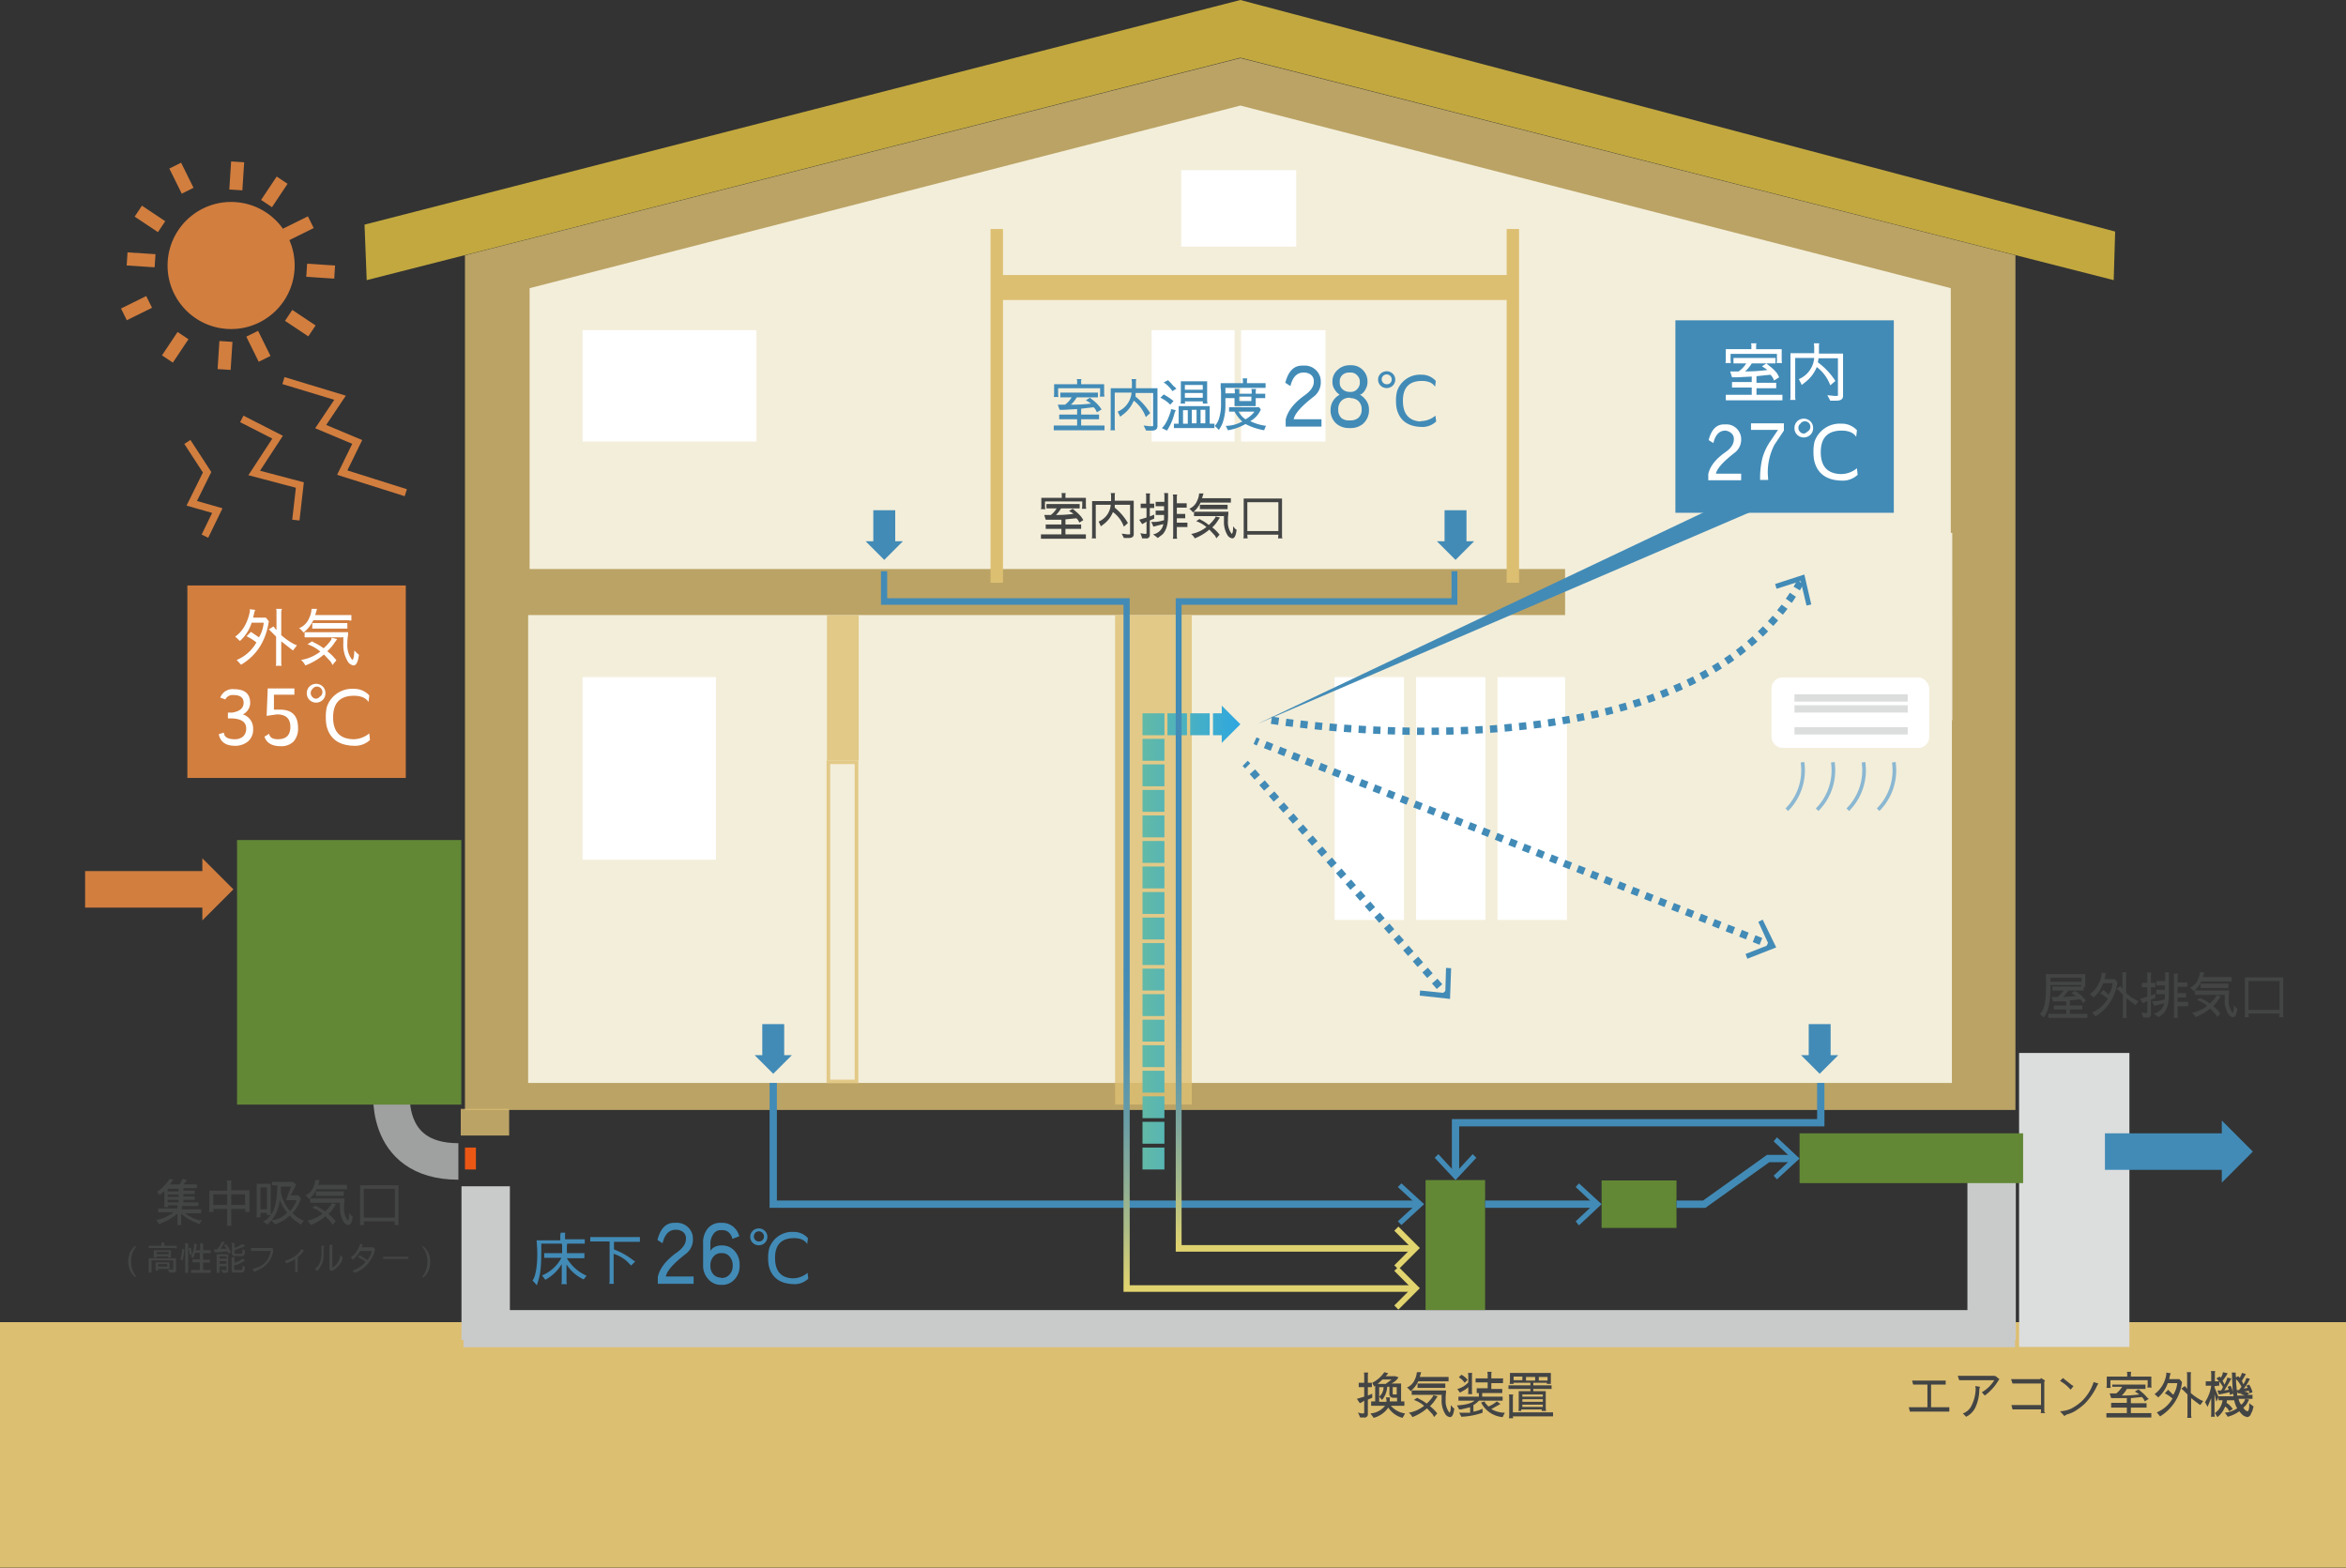 <svg id="レイヤー_2" data-name="レイヤー 2" xmlns="http://www.w3.org/2000/svg" xmlns:xlink="http://www.w3.org/1999/xlink" width="642.3" height="429.4" viewBox="0 0 642.3 429.4"><rect x="0" y="0" width="642.3" height="429.4" fill="#333333" stroke="none"/><defs><style>.cls-1,.cls-11,.cls-12,.cls-13,.cls-14,.cls-15,.cls-16,.cls-18,.cls-21,.cls-22,.cls-24,.cls-25,.cls-26,.cls-29,.cls-30,.cls-31,.cls-32,.cls-9{fill:none;stroke-miterlimit:10;}.cls-1{stroke:#9fa0a0;}.cls-1,.cls-24,.cls-25{stroke-width:10px;}.cls-2,.cls-3{fill:#ddbf72;}.cls-3,.cls-33{opacity:0.8;}.cls-4{fill:#f3eeda;}.cls-5{fill:#c9caca;}.cls-6{fill:#c2a83f;}.cls-7{fill:#628835;}.cls-8{fill:#dcdddd;}.cls-18,.cls-21,.cls-22,.cls-25,.cls-29,.cls-9{stroke:#428bb7;}.cls-21,.cls-22,.cls-26,.cls-29,.cls-31,.cls-9{stroke-width:2px;}.cls-10{fill:#428bb7;}.cls-11,.cls-12,.cls-13,.cls-14,.cls-15,.cls-16,.cls-18{stroke-width:6px;}.cls-11,.cls-12{stroke:url(#linear-gradient);}.cls-12{stroke-dasharray:5.34 0.89;}.cls-13{stroke-dasharray:5.99 1;stroke:url(#linear-gradient-4);}.cls-14,.cls-15{stroke:url(#linear-gradient-5);}.cls-15{stroke-dasharray:5.98 1;}.cls-16{stroke:url(#linear-gradient-7);}.cls-17{fill:url(#linear-gradient-8);}.cls-19{fill:#434444;}.cls-20{fill:#fff;}.cls-21{stroke-dasharray:2 2;}.cls-22{stroke-dasharray:2 2;}.cls-23{fill:#d27e3f;}.cls-24,.cls-26{stroke:#d27e3f;}.cls-27{fill:url(#linear-gradient-9);}.cls-28{fill:url(#linear-gradient-10);}.cls-29{stroke-dasharray:2 2;}.cls-30{stroke:#e2d46e;stroke-width:1.6px;}.cls-31{stroke:#dcdddd;}.cls-32{stroke:#8ab7d2;}</style><linearGradient id="linear-gradient" x1="127.31" y1="198.34" x2="339.55" y2="198.34" gradientUnits="userSpaceOnUse"><stop offset="0" stop-color="#ea5514"/><stop offset="0.51" stop-color="#faee00"/><stop offset="1" stop-color="#2ea7e0"/></linearGradient><linearGradient id="linear-gradient-4" x1="127.31" y1="258" x2="339.55" y2="258" xlink:href="#linear-gradient"/><linearGradient id="linear-gradient-5" x1="127.31" y1="317.16" x2="339.55" y2="317.16" xlink:href="#linear-gradient"/><linearGradient id="linear-gradient-7" x1="127.31" y1="317.16" x2="339.55" y2="317.16" xlink:href="#linear-gradient"/><linearGradient id="linear-gradient-8" x1="127.31" y1="198.34" x2="339.55" y2="198.34" xlink:href="#linear-gradient"/><linearGradient id="linear-gradient-9" x1="4984.14" y1="5859.61" x2="4984.14" y2="5673.3" gradientUnits="userSpaceOnUse"><stop offset="0" stop-color="#e2d46e"/><stop offset="0.02" stop-color="#d8cf73"/><stop offset="0.09" stop-color="#aabb87"/><stop offset="0.17" stop-color="#85a999"/><stop offset="0.24" stop-color="#689ca6"/><stop offset="0.32" stop-color="#5393af"/><stop offset="0.39" stop-color="#468db5"/><stop offset="0.46" stop-color="#428bb7"/><stop offset="0.47" stop-color="#428bb7"/><stop offset="1" stop-color="#428bb7"/></linearGradient><linearGradient id="linear-gradient-10" x1="4937.69" y1="5870.61" x2="4937.69" y2="5673.3" xlink:href="#linear-gradient-9"/></defs><title>img08</title><path class="cls-1" d="M4731,5814.4s-3,20.5,18.2,20.5" transform="translate(-4623.7 -5516.9)"/><rect class="cls-2" y="362" width="642.3" height="67.23"/><rect class="cls-3" x="4752.7" y="5817.6" width="7.3" height="13.25" transform="translate(5957 -4449.1) rotate(90)"/><polygon class="cls-3" points="551.8 303.9 339.6 303.9 127.3 303.9 127.3 186.9 127.3 69.9 339.6 15.9 551.8 69.9 551.8 186.9 551.8 303.9"/><polygon class="cls-4" points="534.1 155.8 339.6 155.8 145 155.8 145 155.8 145 78.9 339.6 28.9 534.1 78.9 534.1 155.8 534.1 155.8"/><rect class="cls-5" x="126.9" y="358.7" width="424.8" height="10.16"/><rect class="cls-5" x="5145.4" y="5853.7" width="47.1" height="13.25" transform="translate(6405.6 -4825.6) rotate(90)"/><rect class="cls-5" x="4735.6" y="5856.2" width="42.1" height="13.25" transform="translate(5995.8 -4410.8) rotate(90)"/><rect class="cls-4" x="144.6" y="168.4" width="389.8" height="128.11"/><polygon class="cls-6" points="578.7 76.7 339.6 15.8 100.4 76.7 99.8 61.5 339.6 0 579.1 63.4 578.7 76.7"/><rect class="cls-7" x="64.9" y="230" width="61.4" height="72.44"/><rect class="cls-8" x="552.8" y="288.3" width="30.2" height="80.49"/><rect class="cls-3" x="305.3" y="168.4" width="21" height="134.02"/><rect class="cls-7" x="492.7" y="310.3" width="61.2" height="13.63"/><rect class="cls-7" x="390.3" y="323.1" width="16.3" height="35.57"/><rect class="cls-7" x="438.5" y="323.2" width="20.5" height="13"/><polyline class="cls-9" points="388.3 329.7 211.7 329.7 211.7 296.5"/><polygon class="cls-10" points="383.7 324 382.7 325 387.8 329.7 382.7 334.4 383.7 335.4 389.9 329.7 383.7 324"/><line class="cls-9" x1="406.6" y1="329.7" x2="437" y2="329.7"/><polygon class="cls-10" points="432.3 335.5 431.4 334.4 436.4 329.7 431.4 325 432.3 324 438.5 329.7 432.3 335.5"/><polyline class="cls-9" points="459 329.7 466.6 329.7 484.1 317.2 491.2 317.2"/><polygon class="cls-10" points="486.5 322.9 485.6 321.9 490.6 317.2 485.6 312.5 486.5 311.4 492.7 317.2 486.5 322.9"/><polyline class="cls-9" points="498.5 296.5 498.5 307.4 398.5 307.4 398.5 321.6"/><polygon class="cls-10" points="392.8 317 393.8 316 398.5 321.1 403.2 316 404.2 317 398.5 323.1 392.8 317"/><line class="cls-11" x1="335.1" y1="198.3" x2="332.1" y2="198.3"/><line class="cls-12" x1="331.2" y1="198.3" x2="319.2" y2="198.3"/><polyline class="cls-11" points="318.8 198.3 315.8 198.3 315.8 201.3"/><line class="cls-13" x1="315.8" y1="202.3" x2="315.8" y2="313.7"/><polyline class="cls-14" points="315.8 314.2 315.8 317.2 312.8 317.2"/><line class="cls-15" x1="311.8" y1="317.2" x2="130.8" y2="317.2"/><line class="cls-16" x1="130.3" y1="317.2" x2="127.3" y2="317.2"/><polygon class="cls-17" points="334.5 203.4 334.5 193.2 339.6 198.3 334.5 203.4"/><line class="cls-18" x1="242.1" y1="139.7" x2="242.1" y2="148.9"/><polygon class="cls-10" points="247.2 148.2 237 148.2 242.1 153.3 247.2 148.2"/><line class="cls-18" x1="398.5" y1="139.7" x2="398.5" y2="148.9"/><polygon class="cls-10" points="403.6 148.2 393.4 148.2 398.5 153.3 403.6 148.2"/><line class="cls-18" x1="498.2" y1="280.4" x2="498.2" y2="289.6"/><polygon class="cls-10" points="503.3 288.9 493.1 288.9 498.2 294 503.3 288.9"/><line class="cls-18" x1="211.7" y1="280.4" x2="211.7" y2="289.6"/><polygon class="cls-10" points="216.8 288.9 206.6 288.9 211.7 294 216.8 288.9"/><path class="cls-19" d="M4996.1,5905l-0.6-1.4a3.1,3.1,0,0,0,1.4.3,0.3,0.3,0,0,0,.3-0.3v-3.2l-0.6.4-0.6.3-0.8-1.2,2-.6v-2.6h-1.5v-1.2h1.5v-2.1a2.2,2.2,0,0,0-.1-0.7h1.2a2.2,2.2,0,0,0-.1.7v2.1h1.1v1.2h-1.1v2.3l1.2-.5v1.1l-1.2.5v3.9a0.9,0.9,0,0,1-1.1,1h-1Zm3.8-8.5-0.5-1a8.8,8.8,0,0,0,3.3-2.9l1.1,0.3-0.7.8h2.6l0.9,0.3a4.3,4.3,0,0,1-2,1.7h2.7v4.9h0.9v1.2h-3.7a6.4,6.4,0,0,0,3.9,2.1l-0.7,1.2a6.6,6.6,0,0,1-3.9-2.8,7.1,7.1,0,0,1-4,2.8l-0.9-1.2a5.7,5.7,0,0,0,4-2.1h-3.8v-1.2h1.1v-4.3Zm1-.7h2.2l1.6-1.2h-2.5Zm2.2,3.7h1.2a2.2,2.2,0,0,0-.1.5q0,0.5,0,.6h2v-1h-1a1,1,0,0,1-1.1-1.1v-1.9h-0.6a6.6,6.6,0,0,1-.9,2.9l-0.5.7-0.8-.9a3.4,3.4,0,0,0,1.2-2.6h-1.2v4h2v-0.4A3.8,3.8,0,0,0,5003.1,5899.4Zm1.9-2.8v1.8a0.2,0.2,0,0,0,.2.2h0.9v-2h-1.1Z" transform="translate(-4623.7 -5516.9)"/><path class="cls-19" d="M5019.8,5895.1H5012a7.8,7.8,0,0,1-2.1,2.7,4.2,4.2,0,0,0-1-1,4,4,0,0,0,2.2-2.3,4.9,4.9,0,0,0,.5-1.9h1.2l-0.4,1.3h7.9v1.2h-0.5Zm-5.5,6.1a10.5,10.5,0,0,0,1.6-1.8,0.9,0.9,0,0,0,.2-0.5l1.2,0.3-0.6.9a9.2,9.2,0,0,1-1.5,1.8,10.3,10.3,0,0,1,2,2l-0.9,1a2.5,2.5,0,0,0-.7-1.1l-1.2-1.3a13.9,13.9,0,0,1-4,2.4,3.4,3.4,0,0,0-1-1.2,9.3,9.3,0,0,0,4.2-1.9,8.7,8.7,0,0,0-2.8-1.6l0.9-.6,0.5,0.3A10.6,10.6,0,0,1,5014.3,5901.2Zm4-2.4h-8.1v-1.2h9.4v0.6a10.6,10.6,0,0,0-.1,1.9,5.2,5.2,0,0,0,.9,3.4l0.2,0.2,0.2-.5a7.4,7.4,0,0,0,.1-1.6l0.6,0.7,0.4,0.3a1,1,0,0,0-.1.4q-0.3,1.9-1.1,1.9a1.8,1.8,0,0,1-1.4-1,6.9,6.9,0,0,1-.9-3.8v-1.4Zm0.5-1.9h-7v-1.2h7.6v1.2h-0.6Z" transform="translate(-4623.7 -5516.9)"/><path class="cls-19" d="M5026.2,5903.7v-1.5l-2.5.6h-0.5l-0.6-1.1q3.5-.2,4.8-1.3H5023v-1.1h5.6v-0.6a1.7,1.7,0,0,0-.1-0.6h1.1a1.6,1.6,0,0,0-.1.6v0.6h5.6v1.1h-6.5a6.1,6.1,0,0,1-1.5,1.2v1.8a9.2,9.2,0,0,0,2.5-.8v1.1a20,20,0,0,1-5.8,1.1l-0.6-1.1h2.9Zm-0.5-5.6v-1.4a6.6,6.6,0,0,1-1.6,1.1l-0.7.4-0.7-1a6.1,6.1,0,0,0,3-1.8v-2a4.2,4.2,0,0,0-.1-0.6h1.2a2.3,2.3,0,0,0-.1.6v4.6a3.1,3.1,0,0,0,.1.6h-1.2A2,2,0,0,0,5025.7,5898.1Zm-2.6-4.1,0.7-.7a4.8,4.8,0,0,1,1.7,1.4l-0.8.8A5,5,0,0,0,5023.1,5894Zm12.1,0.5v1.1H5032v1.6h3v1.1h-7V5897h3v-1.6h-3.3v-1.1h3.3v-1.2a3.8,3.8,0,0,0-.1-0.6h1.2a1.9,1.9,0,0,0-.1.5v1.3h3.3Zm0.5,9.2-0.6,1.2a7.3,7.3,0,0,1-5.5-3.3l-0.4-.7,1-.3a0.7,0.7,0,0,0,.2.5l0.8,0.9a8.5,8.5,0,0,0,2.3-1.4l1,0.7-2.5,1.4A7.4,7.4,0,0,0,5035.7,5903.7Z" transform="translate(-4623.7 -5516.9)"/><path class="cls-19" d="M5040.6,5903.2h-1.2a2.4,2.4,0,0,0,.1-0.7v-4.7h3.2v-0.6h-6v-1h6v-0.7h-4.6v0.3h-1.1a3.3,3.3,0,0,0,.1-0.6v-2.4h11.2v2.4a3,3,0,0,0,0,.6h-1.1v-0.3h-3.7v0.7h5v1h-5v0.6h3.4v4.7a3.7,3.7,0,0,0,.1.7h-1.2v-0.4h-5.6v0.4Zm-2.7.4h11v1.1h-11a3,3,0,0,0,.1.5h-1.2a2.3,2.3,0,0,0,.1-0.7v-5.1a2.2,2.2,0,0,0-.1-0.7h1.2a2.5,2.5,0,0,0-.1.5v4.5Zm0.2-9.8v1h2.4v-1h-2.4Zm2.4,5.5h5.6v-0.6h-5.6v0.6Zm0,0.8v0.6h5.6V5900h-5.6Zm0,1.4v0.6h5.6v-0.6h-5.6Zm3.5-7.6h-2.5v1h2.5v-1Zm3.4,1v-1H5045v1h2.4Z" transform="translate(-4623.7 -5516.9)"/><path class="cls-19" d="M4920.3,5659.3l-1.1.7a2.8,2.8,0,0,0-.8-1.2l-3,.3v1.4h4.3v1.2h-4.3v1.5h5.6v1.2h-12.3v-1.2h5.6v-1.5h-4.3v-1.2h4.3v-1.3H4910l-0.4-1.3h1.8a6.2,6.2,0,0,0,1.6-1.8h-2.8v-1.2h9.1v1.2h-5.1a8,8,0,0,1-1.4,1.8,36.7,36.7,0,0,0,4.8-.3l-0.4-.3-0.8-.5,1-.6,0.8,0.7a9.9,9.9,0,0,1,1.6,1.6Zm-10.5-5v1.2a3.3,3.3,0,0,0,.1.8h-1.2a2.9,2.9,0,0,0,.1-0.8v-2.3h5.6v-0.7a1.3,1.3,0,0,0-.1-0.6h1.2a1.5,1.5,0,0,0-.1.6v0.7h5.6v2.3a3.1,3.1,0,0,0,.1.7h-1.2a3.2,3.2,0,0,0,.1-0.8v-1.2h-10.1Z" transform="translate(-4623.7 -5516.9)"/><path class="cls-19" d="M4932.5,5660.1l-1.1,1a8.6,8.6,0,0,0-3-4,7.7,7.7,0,0,1-2.5,3.3l-0.8.6-0.6-1.3a5.4,5.4,0,0,0,3.3-4.6h-4.1v8.5a2.4,2.4,0,0,0,.1.7h-1.2a2,2,0,0,0,.1-0.7v-9.5h5.2v-1.5a3.8,3.8,0,0,0-.1-0.7h1.2a2.2,2.2,0,0,0-.1.5v1.6h5.2v9.2q0,1-1.4,1h-1.3l-0.6-1.2,1.5,0.2h0.7a0.4,0.4,0,0,0,.1-0.4v-7.7h-4.2v0.8A15.3,15.3,0,0,1,4932.5,5660.1Z" transform="translate(-4623.7 -5516.9)"/><path class="cls-19" d="M4935.9,5662.9l1.4,0.2a0.3,0.3,0,0,0,.3-0.3v-3.1l-0.6.4-0.6.3-0.8-1.2,2-.6V5656H4936v-1.2h1.5v-2.1a2.2,2.2,0,0,0-.1-0.7h1.2a2.2,2.2,0,0,0-.1.7v2.1h1.2v1.2h-1.2v2.3l1.2-.5v1.1l-1.2.5v3.9a0.9,0.9,0,0,1-1.1,1h-1A6.8,6.8,0,0,0,4935.9,5662.9Zm6.6-7.4h-2.4v-1.2h2.4v-1.8a3.3,3.3,0,0,0-.1-0.6h1.1v6.3q0,3.4-1.5,5l-1.3,1-1.3-1a3.4,3.4,0,0,0,2.8-2.8l-1.6.4-1.1.3-0.6-1.3h1a8.5,8.5,0,0,0,2.5-.5q0-.4,0-1.4h-2.3v-1.2h2.3v-1.7Zm3.4,4.5h2.9v1.2h-2.9v2.6a3.1,3.1,0,0,0,.1.6h-1.2a3.2,3.2,0,0,0,.1-0.6v-10.9a3.2,3.2,0,0,0-.1-0.6h1.2a2.8,2.8,0,0,0-.1.6v1.8h2.7v1.2h-2.7v1.7h2.3v1.2h-2.3v1.8Z" transform="translate(-4623.7 -5516.9)"/><path class="cls-19" d="M4960.2,5654.5h-7.8a7.8,7.8,0,0,1-2.1,2.7,4.2,4.2,0,0,0-1-1,4,4,0,0,0,2.2-2.3,4.9,4.9,0,0,0,.5-1.9h1.2l-0.4,1.3h7.9v1.2h-0.5Zm-5.5,6.1a10.5,10.5,0,0,0,1.6-1.8,0.9,0.9,0,0,0,.2-0.5l1.2,0.3-0.6.9a9.2,9.2,0,0,1-1.5,1.8,10.3,10.3,0,0,1,2,2l-0.9,1a2.5,2.5,0,0,0-.7-1.1l-1.2-1.3a13.9,13.9,0,0,1-4,2.4,3.4,3.4,0,0,0-1-1.2,9.3,9.3,0,0,0,4.2-1.9,8.7,8.7,0,0,0-2.8-1.6l0.9-.6,0.5,0.3A10.6,10.6,0,0,1,4954.6,5660.6Zm4-2.4h-8.1v-1.2h9.4v0.6a10.6,10.6,0,0,0-.1,1.9,5.2,5.2,0,0,0,.9,3.4l0.2,0.2,0.2-.5a7.4,7.4,0,0,0,.1-1.6l0.6,0.7,0.4,0.3a1,1,0,0,0-.1.4q-0.3,1.9-1.1,1.9a1.8,1.8,0,0,1-1.4-1,6.9,6.9,0,0,1-.9-3.8v-1.4Zm0.5-1.9h-7v-1.2h7.6v1.2h-0.6Z" transform="translate(-4623.7 -5516.9)"/><path class="cls-19" d="M4974.7,5653.4v10.2a2.1,2.1,0,0,0,.1.7h-1.2a8.3,8.3,0,0,0,.1-1h-8.5a5.1,5.1,0,0,0,.1,1h-1.2a2.1,2.1,0,0,0,.1-0.7v-10.2h10.5Zm-1,8.9v-7.9h-8.5v7.9h8.5Z" transform="translate(-4623.7 -5516.9)"/><path class="cls-19" d="M4679,5850.9l-0.7,1.2-0.6-.3-0.7-.3a13.4,13.4,0,0,1-3.7-2.3v2.4a2.4,2.4,0,0,0,.1.7h-1.2a3,3,0,0,0,.1-0.6v-2.5a16.8,16.8,0,0,1-4.4,2.6l-0.6.3-0.8-1.2a9.7,9.7,0,0,0,4.7-2.1H4667v-1h5.3v-0.9h-2.6a2.3,2.3,0,0,0,.1.5h-1.2a2.7,2.7,0,0,0,.1-0.6v-3.8l-1.3,1.1-0.7-.9a11.7,11.7,0,0,0,3.4-3.5l1.1,0.2-0.4.5-0.6.8h2.6a7,7,0,0,0,.9-1.5l1.2,0.3-1,1.2h3.7v1h-3.7v0.7h3.1v0.9h-3.1v0.7h3.1v0.9h-3.1v0.7h4.1v1h-4.5v0.9h5.3v1.1h-4.4a11,11,0,0,0,3.8,1.9Zm-9.4-8.5v0.7h3v-0.7h-3Zm0,1.5v0.7h3V5844h-3Zm0,2.2h3v-0.7h-3v0.7Z" transform="translate(-4623.7 -5516.9)"/><path class="cls-19" d="M4685.8,5840.1h1.3a1.9,1.9,0,0,0-.1.7v2h5v5.2a3.8,3.8,0,0,0,.1.7h-1.3a3.9,3.9,0,0,0,.1-0.8H4687v3.9a4,4,0,0,0,.1.7h-1.3a2.8,2.8,0,0,0,.1-0.7v-3.9h-3.8a2.2,2.2,0,0,0,.1.8h-1.3a3.2,3.2,0,0,0,.1-0.6v-5.2h4.9v-2A3.8,3.8,0,0,0,4685.8,5840.1Zm0.1,6.7v-2.9h-3.8v2.9h3.8Zm1.1,0h3.8v-2.9H4687v2.9Z" transform="translate(-4623.7 -5516.9)"/><path class="cls-19" d="M4695,5849.1v0.5a1.4,1.4,0,0,0,.1.6h-1.2a2.5,2.5,0,0,0,.1-0.6V5841h3.8v7.8a4.9,4.9,0,0,0,.1.8h-1.2a1.9,1.9,0,0,0,.1-0.6H4695Zm1.8-7.1H4695v6h1.8v-6Zm1.4-.3v-1.2h5.6l1,0.7-1.5,3h2.1l0.7,0.8a9.8,9.8,0,0,1-2.3,4,7.2,7.2,0,0,0,3.1,2.1l-0.8,1.1-0.7-.5a11.1,11.1,0,0,1-2.4-2,9.3,9.3,0,0,1-3.2,2.1l-0.8.3-1-1.1a6.2,6.2,0,0,0,4.3-2.1,11.9,11.9,0,0,1-2-3.5,10.6,10.6,0,0,1-2.4,5.8l-1,1-1.2-.9a3.5,3.5,0,0,0,1.3-.8,6.6,6.6,0,0,0,1.8-2.8,21.4,21.4,0,0,0,.8-6.3h-1.4Zm4.9,6.8a8.8,8.8,0,0,0,1.8-3H4702l1.4-3.7h-2.8q0,0.7,0,1.6a10.9,10.9,0,0,0,.8,2.4A12,12,0,0,0,4703,5848.4Z" transform="translate(-4623.7 -5516.9)"/><path class="cls-19" d="M4718.2,5842.5h-7.8a7.8,7.8,0,0,1-2.1,2.7,4.2,4.2,0,0,0-1-1,4,4,0,0,0,2.2-2.3,4.9,4.9,0,0,0,.5-1.9h1.2l-0.4,1.3h7.9v1.2h-0.5Zm-5.5,6.1a10.5,10.5,0,0,0,1.6-1.8,0.9,0.9,0,0,0,.2-0.5l1.2,0.3-0.6.9a9.2,9.2,0,0,1-1.5,1.8,10.3,10.3,0,0,1,2,2l-0.9,1a2.5,2.5,0,0,0-.7-1.1l-1.2-1.3a13.9,13.9,0,0,1-4,2.4,3.4,3.4,0,0,0-1-1.2,9.3,9.3,0,0,0,4.2-1.9,8.7,8.7,0,0,0-2.8-1.6l0.9-.6,0.5,0.3A10.6,10.6,0,0,1,4712.7,5848.6Zm4-2.4h-8.1v-1.2h9.4v0.6a10.6,10.6,0,0,0-.1,1.9,5.2,5.2,0,0,0,.9,3.4l0.2,0.2,0.2-.5a7.4,7.4,0,0,0,.1-1.6l0.6,0.7,0.4,0.3a1,1,0,0,0-.1.4q-0.3,1.9-1.1,1.9a1.8,1.8,0,0,1-1.4-1,6.9,6.9,0,0,1-.9-3.8v-1.4Zm0.5-1.9h-7v-1.2h7.6v1.2h-0.6Z" transform="translate(-4623.7 -5516.9)"/><path class="cls-19" d="M4732.8,5841.4v10.2a2.1,2.1,0,0,0,.1.7h-1.2a8.3,8.3,0,0,0,.1-1h-8.5a5.1,5.1,0,0,0,.1,1h-1.2a2.1,2.1,0,0,0,.1-0.7v-10.2h10.5Zm-1,8.9v-7.9h-8.5v7.9h8.5Z" transform="translate(-4623.7 -5516.9)"/><path class="cls-19" d="M4658.8,5862.3a6,6,0,0,1,.2-1.5,5.2,5.2,0,0,1,.4-1.2l0.6-.9,0.6-.6h0.5a5.7,5.7,0,0,0-1.5,4.1,6.3,6.3,0,0,0,1.5,4.3h-0.5l-0.6-.6-0.6-.9a5.7,5.7,0,0,1-.4-1.2A6,6,0,0,1,4658.8,5862.3Z" transform="translate(-4623.7 -5516.9)"/><path class="cls-19" d="M4671.7,5858.6h-7.3V5858h3.5v-0.5a0.8,0.8,0,0,0,0-.4h0.8a0.9,0.9,0,0,0,0,.4v0.5h3.4v0.7h-0.4Zm0.2,2.8v3.2a0.6,0.6,0,0,1-.8.7h-1l-0.4-.8h1.4V5862h-5.9v2.9a1.6,1.6,0,0,0,0,.4h-0.8a1.7,1.7,0,0,0,0-.4v-3.5h7.3Zm-2-.5h-3.3v0.3h-0.8a0.8,0.8,0,0,0,0-.3v-1.7h4.7v1.7a0.7,0.7,0,0,0,0,.3h-0.8v-0.3Zm-2.8,3.9h-0.8a1,1,0,0,0,0-.4v-1.9h3.8v1.8h-3.2A1.3,1.3,0,0,0,4667.1,5864.8Zm2.8-5.1h-3.3v0.6h3.3v-0.6Zm-2.9,3.3v0.7h2.5V5863h-2.5Z" transform="translate(-4623.7 -5516.9)"/><path class="cls-19" d="M4673.1,5861.7a12.2,12.2,0,0,0,.5-2.9l0.6,0.2h0a27.9,27.9,0,0,1-.5,3Zm1.3-4.4h0.8a1.9,1.9,0,0,0,0,.4v7.3a2.2,2.2,0,0,0,0,.4h-0.8a2.2,2.2,0,0,0,0-.4v-7.3A2.2,2.2,0,0,0,4674.4,5857.2Zm0.9,1.4,0.6-.2a7.5,7.5,0,0,1,.3,1.7l-0.6.3A5.4,5.4,0,0,0,4675.3,5858.7Zm3.8,5.9h2.3v0.8H4676v-0.8h2.4v-2.1h-2v-0.8h2v-1.8h-1.3a9.5,9.5,0,0,1-.5,1.5l-0.6-.5a8.2,8.2,0,0,0,.9-3.5l0.7,0.2a16.5,16.5,0,0,1-.3,1.6h1.2v-1.5a2.5,2.5,0,0,0,0-.4h0.8a1,1,0,0,0,0,.4v1.5h2.1v0.8h-2.1v1.8h1.9v0.8h-1.9v2.1Z" transform="translate(-4623.7 -5516.9)"/><path class="cls-19" d="M4686.9,5859.8l-0.6.4-0.2-.6h-0.8l-2.4.2h-0.4l-0.3-.8h0.9a5.5,5.5,0,0,0,1.3-2.1h0.8a7.1,7.1,0,0,1-1.2,1.9h1.8l-0.8-1,0.6-.2A6.1,6.1,0,0,1,4686.9,5859.8Zm-1.5,4.9h0.3v-1.1h-1.9v1.4a2.6,2.6,0,0,0,0,.4H4683a2.3,2.3,0,0,0,0-.4v-4.7h3.2v4.4a0.6,0.6,0,0,1-.6.7h-0.9l-0.5-.9Zm0.3-3.8h-1.9v0.6h1.9v-0.6Zm0,1.3h-1.9v0.7h1.9v-0.7Zm1.4-5h0.8a1.4,1.4,0,0,0,0,.4v1l1.4-.6,0.8-.5,0.7,0.5-0.8.4-2.1.8v0.6a0.3,0.3,0,0,0,.4.4h1.5q0.3,0,.3-1v-0.4l0.7,0.6q-0.1,1.4-.7,1.4h-2.1a0.7,0.7,0,0,1-.8-0.7v-2.6A1.4,1.4,0,0,0,4686.9,5857.2Zm0.7,6.1v1a0.3,0.3,0,0,0,.4.3h1.5q0.4,0,.4-0.7v-0.6l0.7,0.6q-0.2,1.4-.7,1.4h-2.2a0.6,0.6,0,0,1-.8-0.7v-3.1a0.9,0.9,0,0,0,0-.4h0.8a0.9,0.9,0,0,0,0,.4v1.1a5.4,5.4,0,0,0,2.3-1.1l0.6,0.5-0.3.2A8.1,8.1,0,0,1,4687.7,5863.4Z" transform="translate(-4623.7 -5516.9)"/><path class="cls-19" d="M4698.5,5858.9v0.6a6.9,6.9,0,0,1-1.4,3.1,7.2,7.2,0,0,1-2.9,2.1l-0.8.4-0.6-.7,1.8-.6a6.4,6.4,0,0,0,1.5-1,5.5,5.5,0,0,0,1.1-1.5,5.7,5.7,0,0,0,.6-1.9h-5.4v-0.8h5.8Z" transform="translate(-4623.7 -5516.9)"/><path class="cls-19" d="M4706.2,5858.9l0.7,0.4a6.8,6.8,0,0,1-1.7,1.8v4.1h-0.7v-3.6a10.8,10.8,0,0,1-2.4,1.2l-0.4-.7a9.1,9.1,0,0,0,2.5-1.1A5.5,5.5,0,0,0,4706.2,5858.9Z" transform="translate(-4623.7 -5516.9)"/><path class="cls-19" d="M4712.3,5858.4v2a5.9,5.9,0,0,1-1.5,4.2l-0.3.3-0.6-.7q1.8-.9,1.8-4.3,0-.8,0-1.4V5858h0.8v0.3Zm4.6,2.1,0.6,0.7v0.3a5.5,5.5,0,0,1-3,3.4l-0.6-.3v-6.4a1.6,1.6,0,0,0,0-.5h0.8a2.2,2.2,0,0,0,0,.5v5.8A4.5,4.5,0,0,0,4716.9,5860.5Z" transform="translate(-4623.7 -5516.9)"/><path class="cls-19" d="M4720.9,5865.4l-0.7-.6a8.1,8.1,0,0,0,3.6-2.4,7.9,7.9,0,0,0-2.1-1.3l0.5-.5,2.1,1.3a6,6,0,0,0,1.2-2.5h-3.2a7.4,7.4,0,0,1-2,2.4l-0.6-.6a6.8,6.8,0,0,0,2.6-3.8l0.8,0.2H4723l-0.3.8h3.2l0.5,0.5A9,9,0,0,1,4720.9,5865.4Z" transform="translate(-4623.7 -5516.9)"/><path class="cls-19" d="M4728.5,5861h7v0.6h-6.8Z" transform="translate(-4623.7 -5516.9)"/><path class="cls-19" d="M4741.3,5860.8a6.2,6.2,0,0,1,0,3.1,5.7,5.7,0,0,1-.4,1.2l-0.6.9-0.6.6h-0.5a6.3,6.3,0,0,0,1.5-4.3h0a5.6,5.6,0,0,0-1.5-4.1h0.5l0.6,0.6,0.6,0.9A5.2,5.2,0,0,1,4741.3,5860.8Z" transform="translate(-4623.7 -5516.9)"/><path class="cls-19" d="M5185.1,5786.6v0.3q0,6.5-1.9,8.6l-1-1q1.7-1.3,1.7-7.9,0-1.4-.1-2.5v-0.5h10.8v2.9a3.2,3.2,0,0,0,.1.6h-1.2v-0.5h-8.5Zm5.3,5.6h3.4v1.1h-3.4v1.2h4.8v1.1h-10.7v-1.1h4.9v-1.2H5186v-1.1h3.4v-1.1h-3.6l-0.4-1.2h1.6a10.1,10.1,0,0,0,1.7-1.8h-3.1v-1.1h8.6v1.1H5190l-1.4,1.8,3.5-.3-1.3-.8,1-.6,0.4,0.3h0.1l0.3,0.2,0.4,0.3,0.8,0.7,0.7,0.8,0.3,0.3-0.8.8a3.6,3.6,0,0,0-.8-1.1l-2.8.3v1.2Zm-5.3-7.6v1.1h8.5v-1.1h-8.5Z" transform="translate(-4623.7 -5516.9)"/><path class="cls-19" d="M5201,5789.3a7.4,7.4,0,0,0,1.1-3.2h-2.6a9.2,9.2,0,0,1-2.6,3.9l-1-.9a8.2,8.2,0,0,0,3.2-5.4c0-.1,0-0.2,0-0.5l1.2,0.2-0.2.6-0.2,1h2.8l0.7,0.8a12.7,12.7,0,0,1-6,9.4l-0.9-1.1a8.8,8.8,0,0,0,4.3-3.8,10.3,10.3,0,0,0-2.1-1.4l0.9-1Zm4.8-5.5v5a14.8,14.8,0,0,0,2.7,1.9l0.7,0.3h0l-0.8,1.1-1.1-.8-1.4-1.1v4.7a3.8,3.8,0,0,0,.1.7h-1.2a2.8,2.8,0,0,0,.1-0.7v-5.7l-1.1-1.1-0.6-.5,1-.7,0.4,0.5,0.2,0.3v-3.9a2.3,2.3,0,0,0-.1-0.7h1.2A3.4,3.4,0,0,0,5205.8,5783.8Z" transform="translate(-4623.7 -5516.9)"/><path class="cls-19" d="M5209.9,5794.1l1.4,0.2a0.3,0.3,0,0,0,.3-0.3v-3.1l-0.6.4-0.6.3-0.8-1.2,2-.6v-2.6h-1.5V5786h1.5v-2.1a2.2,2.2,0,0,0-.1-0.7h1.2a2.2,2.2,0,0,0-.1.7v2.1h1.2v1.2h-1.2v2.3l1.2-.5v1.1l-1.2.5v3.9a0.9,0.9,0,0,1-1.1,1h-1A6.8,6.8,0,0,0,5209.9,5794.1Zm6.6-7.4h-2.4v-1.2h2.4v-1.8a3.3,3.3,0,0,0-.1-0.6h1.1v6.3q0,3.4-1.5,5l-1.3,1-1.3-1a3.4,3.4,0,0,0,2.8-2.8l-1.6.4-1.1.3-0.6-1.3h1a8.5,8.5,0,0,0,2.5-.5q0-.4,0-1.4h-2.3v-1.2h2.3v-1.7Zm3.4,4.5h2.9v1.2h-2.9v2.6a3.1,3.1,0,0,0,.1.6h-1.2a3.2,3.2,0,0,0,.1-0.6v-10.9a3.2,3.2,0,0,0-.1-0.6h1.2a2.8,2.8,0,0,0-.1.6v1.8h2.7v1.2h-2.7v1.7h2.3v1.2h-2.3v1.8Z" transform="translate(-4623.7 -5516.9)"/><path class="cls-19" d="M5234.2,5785.6h-7.8a7.8,7.8,0,0,1-2.1,2.7,4.2,4.2,0,0,0-1-1,4,4,0,0,0,2.2-2.3,4.9,4.9,0,0,0,.5-1.9h1.2l-0.4,1.3h7.9v1.2h-0.5Zm-5.5,6.1a10.5,10.5,0,0,0,1.6-1.8,0.9,0.9,0,0,0,.2-0.5l1.2,0.3-0.6.9a9.2,9.2,0,0,1-1.5,1.8,10.3,10.3,0,0,1,2,2l-0.9,1a2.5,2.5,0,0,0-.7-1.1l-1.2-1.3a13.9,13.9,0,0,1-4,2.4,3.4,3.4,0,0,0-1-1.2,9.3,9.3,0,0,0,4.2-1.9,8.7,8.7,0,0,0-2.8-1.6l0.9-.6,0.5,0.3A10.6,10.6,0,0,1,5228.7,5791.7Zm4-2.4h-8.1v-1.2h9.4v0.6a10.6,10.6,0,0,0-.1,1.9,5.2,5.2,0,0,0,.9,3.4l0.2,0.2,0.2-.5a7.4,7.4,0,0,0,.1-1.6l0.6,0.7,0.4,0.3a1,1,0,0,0-.1.4q-0.3,1.9-1.1,1.9a1.8,1.8,0,0,1-1.4-1,6.9,6.9,0,0,1-.9-3.8v-1.4Zm0.5-1.9h-7v-1.2h7.6v1.2h-0.6Z" transform="translate(-4623.7 -5516.9)"/><path class="cls-19" d="M5248.8,5784.5v10.2a2.1,2.1,0,0,0,.1.7h-1.2a8.3,8.3,0,0,0,.1-1h-8.5a5.1,5.1,0,0,0,.1,1h-1.2a2.1,2.1,0,0,0,.1-0.7v-10.2h10.5Zm-1,8.9v-7.9h-8.5v7.9h8.5Z" transform="translate(-4623.7 -5516.9)"/><path class="cls-19" d="M5156.4,5894.9v1.1h-4v6.2h5v1.2h-10.8l-0.3-1.2h5.1V5896h-3.9l-0.3-1.1h9.3Z" transform="translate(-4623.7 -5516.9)"/><path class="cls-19" d="M5170.1,5893.7l1.1,0.9h-0.2a13.9,13.9,0,0,1-3.9,4.4l-0.8-.9a9.8,9.8,0,0,0,3.4-3.3h-9.6l-0.4-1.2h10Zm-5.6,2.7,1.3,0.2a3.6,3.6,0,0,0-.2.8,11.5,11.5,0,0,1-1,4.7,5.4,5.4,0,0,1-2.6,2.7l-0.9-.9a4.2,4.2,0,0,0,2.4-2.2,10.9,10.9,0,0,0,1.1-4.2h0V5897A6.4,6.4,0,0,0,5164.5,5896.4Z" transform="translate(-4623.7 -5516.9)"/><path class="cls-19" d="M5183.7,5903.8h-1.3a1.3,1.3,0,0,0,.1-0.6v-0.4h-7.8l-0.3-1.2h8.1v-5.9h-7.8l-0.4-1.2h8l0.2-.3,1.1,0.7-0.2.3v8.3Z" transform="translate(-4623.7 -5516.9)"/><path class="cls-19" d="M5191.4,5896.4l-0.8,1a10.5,10.5,0,0,0-2.9-2.4l0.8-.8,1,0.8,1.4,1.1Zm-2.5,8.2-1.2-1.3a8.2,8.2,0,0,0,3-.7,13.7,13.7,0,0,0,2.9-2,12.4,12.4,0,0,0,3.1-4.7l0.2-.6,1.3,0.4-0.3.5a17.5,17.5,0,0,1-3.5,5.1,18.7,18.7,0,0,1-2.5,1.9,8.8,8.8,0,0,1-2.4,1Z" transform="translate(-4623.7 -5516.9)"/><path class="cls-19" d="M5212,5899.9l-1.1.7a2.8,2.8,0,0,0-.8-1.2l-3,.3v1.4h4.3v1.2h-4.3v1.5h5.6v1.2h-12.3v-1.2h5.6v-1.5h-4.3V5901h4.3v-1.3h-4.3l-0.4-1.3h1.8a6.2,6.2,0,0,0,1.6-1.8H5202V5896h9.1v1.2h-5.1a8,8,0,0,1-1.4,1.8,36.7,36.7,0,0,0,4.8-.3l-0.4-.3-0.8-.5,1-.6,0.8,0.7a9.9,9.9,0,0,1,1.6,1.6Zm-10.5-5v1.2a3.3,3.3,0,0,0,.1.8h-1.2a2.9,2.9,0,0,0,.1-0.8v-2.3h5.6v-0.7a1.3,1.3,0,0,0-.1-0.6h1.2a1.5,1.5,0,0,0-.1.6v0.7h5.6v2.3a3.1,3.1,0,0,0,.1.7h-1.2a3.2,3.2,0,0,0,.1-0.8v-1.2h-10.1Z" transform="translate(-4623.7 -5516.9)"/><path class="cls-19" d="M5218.7,5898.8a7.4,7.4,0,0,0,1.1-3.2h-2.6a9.2,9.2,0,0,1-2.6,3.9l-1-.9a8.2,8.2,0,0,0,3.2-5.4c0-.1,0-0.2,0-0.5l1.2,0.2-0.2.6-0.2,1h2.8l0.7,0.8a12.7,12.7,0,0,1-6,9.4l-0.9-1.1a8.8,8.8,0,0,0,4.3-3.8,10.3,10.3,0,0,0-2.1-1.4l0.9-1Zm4.8-5.5v5a14.8,14.8,0,0,0,2.7,1.9l0.7,0.3h0l-0.8,1.1-1.1-.8-1.4-1.1v4.7a3.8,3.8,0,0,0,.1.7h-1.2a2.8,2.8,0,0,0,.1-0.7v-5.7l-1.1-1.1-0.6-.5,1-.7,0.4,0.5,0.2,0.3v-3.9a2.3,2.3,0,0,0-.1-0.7h1.2A3.4,3.4,0,0,0,5223.5,5893.3Z" transform="translate(-4623.7 -5516.9)"/><path class="cls-19" d="M5230.6,5896.4h-0.6a1.9,1.9,0,0,0,.1.6l1,2.4-0.6,1.3-0.5-2.1v5.4a4.4,4.4,0,0,0,.1.8H5229a2.2,2.2,0,0,0,.1-0.6v-4.5l-1,2.4-0.7-1.3a11,11,0,0,0,1.7-4.5h-1.5v-1.2h1.5v-2.2a2.7,2.7,0,0,0-.1-0.6h1.2a2.7,2.7,0,0,0-.1.6v2.2h1.2v1.2h-0.6Zm8.2,8.4q-0.9,0-2-1.5a9.5,9.5,0,0,1-3.2,1.5,4.7,4.7,0,0,0-.8-1.1,7.3,7.3,0,0,0,3.4-1.2,7.1,7.1,0,0,1-.8-2.2h-2a2.7,2.7,0,0,1-.1.7,5.2,5.2,0,0,1,1.7,1.7l-1,.6a2.6,2.6,0,0,0-1.1-1.3,6.5,6.5,0,0,1-2.1,2.9l-0.7-1.1a5,5,0,0,0,2.1-3.5h-1.1v-1.1h4.1l-0.2-1.5q-0.2-3.2-.2-3.8v-0.6a2.4,2.4,0,0,0-.1-0.6h1.1v0.3c0,0.3,0,.6.1,1l0.6-.3,0.4,0.4a3.6,3.6,0,0,0,.6-1.3l1.1,0.3-1.1,1.9,0.4,0.9a5.1,5.1,0,0,0,.8-1.7l1.1,0.2h-0.2v0.2a12.7,12.7,0,0,1-1.6,2.5l1.1-.2-0.2-.3-0.2-.3,0.8-.3a7.3,7.3,0,0,1,.9,2.1l-0.9.3a1.9,1.9,0,0,0-.1-0.7l-1.3.2a3.6,3.6,0,0,1,1.4.5l-0.5.4h1.4v1.1h-3.8a3.5,3.5,0,0,0,.7,1.6,3,3,0,0,0,1.1-1.6l1.1,0.2-0.3.5a4,4,0,0,1-1.3,1.7,1.9,1.9,0,0,0,1.1,1q0.4,0,.5-1.2a3.4,3.4,0,0,0,0-.4q0-.4,0-0.6l1.2,0.9-0.2.7a3.4,3.4,0,0,1-.5,1.2A1.2,1.2,0,0,1,5238.8,5904.9Zm-4.9-7.4-0.3-.8,0.8-.3a6.4,6.4,0,0,1,.7,2.2l-0.9.3a2.8,2.8,0,0,0-.1-0.7l-1.8.4-1.1.2-0.4-1.1h1a3,3,0,0,0,.5-1,10.5,10.5,0,0,0-1.8-2.3l0.9-.5,0.3,0.3a2.9,2.9,0,0,0,.6-1.5l1.3,0.3-0.4.7-1,1.4a3.4,3.4,0,0,1,.5,1,6.8,6.8,0,0,0,.8-1.9l1.1,0.2-0.4.8-1.5,2.5Zm2-2.9q0,0.4,0,.8l0.2,2.2h0.6l0.7-.9a8.8,8.8,0,0,0-1.3-1.9Zm1.8,3.9h-1.3l-0.2-.5v1.1h2.1l-1.3-.5Z" transform="translate(-4623.7 -5516.9)"/><rect class="cls-20" x="159.5" y="185.4" width="36.5" height="49.99"/><rect class="cls-20" x="365.4" y="185.4" width="19" height="66.47"/><rect class="cls-20" x="387.7" y="185.4" width="19" height="66.47"/><rect class="cls-20" x="410" y="185.4" width="19" height="66.47"/><rect class="cls-20" x="159.5" y="90.4" width="47.6" height="30.49"/><rect class="cls-20" x="315.3" y="90.4" width="47.6" height="30.49"/><rect class="cls-20" x="323.4" y="46.6" width="31.5" height="20.93"/><line class="cls-9" x1="340.9" y1="209" x2="341.6" y2="209.7"/><line class="cls-21" x1="342.9" y1="211.3" x2="394.7" y2="270.8"/><line class="cls-9" x1="395.4" y1="271.6" x2="396" y2="272.3"/><polygon class="cls-10" points="388.7 272.6 388.8 271.2 395.7 271.9 395.9 265 397.3 265.1 397 273.5 388.7 272.6"/><line class="cls-9" x1="343.6" y1="202.8" x2="344.5" y2="203.2"/><line class="cls-22" x1="346.4" y1="203.9" x2="483" y2="258.1"/><line class="cls-9" x1="483.9" y1="258.5" x2="484.8" y2="258.9"/><polygon class="cls-10" points="478.4 262.5 477.9 261.2 484.3 258.7 481.4 252.4 482.6 251.8 486.3 259.4 478.4 262.5"/><rect class="cls-10" x="458.7" y="87.7" width="59.8" height="52.7"/><path class="cls-20" d="M5110.8,5620.2l-1.4.9a3.6,3.6,0,0,0-1-1.6l-3.8.4v1.8h5.4v1.5h-5.4v1.8h7.1v1.5h-15.5v-1.5h7.1V5623h-5.4v-1.5h5.4V5620l-3.9.2h-1.5l-0.5-1.6h2.3a7.8,7.8,0,0,0,2.1-2.2h-3.5v-1.5h11.5v1.5h-6.5a10.1,10.1,0,0,1-1.8,2.2,46.3,46.3,0,0,0,6.1-.4l-0.4-.3-1.1-.7,1.2-.8,1,0.8a12.5,12.5,0,0,1,2,2Zm-13.3-6.4v1.6a4.1,4.1,0,0,0,.1.9h-1.5a3.7,3.7,0,0,0,.1-0.9v-2.9h7v-0.8a1.7,1.7,0,0,0-.1-0.8h1.5a1.9,1.9,0,0,0-.1.8v0.8h7v2.9a4,4,0,0,0,.1.9h-1.5a4.1,4.1,0,0,0,.1-0.9v-1.6h-12.7Z" transform="translate(-4623.7 -5516.9)"/><path class="cls-20" d="M5126.2,5621.2l-1.4,1.2a10.9,10.9,0,0,0-3.7-5,9.8,9.8,0,0,1-3.1,4.1l-1,.8-0.8-1.6a6.9,6.9,0,0,0,4.2-5.8h-5.2v10.7a3,3,0,0,0,.1.8h-1.5a2.5,2.5,0,0,0,.1-0.8v-12h6.5v-1.9a4.9,4.9,0,0,0-.1-0.8h1.5a2.8,2.8,0,0,0-.1.7v2.1h6.6v11.6q0,1.3-1.8,1.3h-1.7l-0.8-1.5,1.9,0.2h0.9a0.5,0.5,0,0,0,.1-0.4V5615h-5.3l-0.2,1.1A19.2,19.2,0,0,1,5126.2,5621.2Z" transform="translate(-4623.7 -5516.9)"/><path class="cls-20" d="M5096.1,5634.8q-2.5,0-3.3,3.4l-1.3-.8q1.1-4.3,4.2-4.3h0.4a4,4,0,0,1,3.9,2.3,3.5,3.5,0,0,1,.4,1.6,4.5,4.5,0,0,1-1.7,3.8q-4.8,3.7-5.2,5.8h6.9v1.8h-9v-1.7q0.7-3.2,4.7-6,2.3-1.6,2.3-3.5a2,2,0,0,0-.7-1.7A2.9,2.9,0,0,0,5096.1,5634.8Z" transform="translate(-4623.7 -5516.9)"/><path class="cls-20" d="M5107.8,5648.3h-2.2a23,23,0,0,1,.6-5.9,15.5,15.5,0,0,1,2.2-4.7l2.1-3.1h-7.4v-1.8h9v2l-2.6,3.9a16.5,16.5,0,0,0-1.8,8.1Q5107.8,5648,5107.8,5648.3Z" transform="translate(-4623.7 -5516.9)"/><path class="cls-20" d="M5115,5634.1a2.5,2.5,0,0,1,.7-1.8,2.6,2.6,0,0,1,3.7,0,2.5,2.5,0,0,1,.7,1.8,2.5,2.5,0,0,1-.7,1.8,2.6,2.6,0,0,1-3.7,0A2.5,2.5,0,0,1,5115,5634.1Zm1.5-1.1a1.5,1.5,0,0,0,0,2.1,1.3,1.3,0,0,0,1,.5,1.4,1.4,0,0,0,1-.5A1.5,1.5,0,1,0,5116.5,5633.1Zm11.3,13.7a6.9,6.9,0,0,0,4.3-1.6l0.2,1.8a6,6,0,0,1-4,1.6q-6.6,0-7.9-5.5a12.6,12.6,0,0,1-.2-2.5,10.8,10.8,0,0,1,.3-2.7,7.3,7.3,0,0,1,7.3-4.9h0a5.6,5.6,0,0,1,4.3,1.8l-0.2,1.8q-1.1-1.7-4-1.7-5.7,0-5.7,5.9T5127.8,5646.7Z" transform="translate(-4623.7 -5516.9)"/><rect class="cls-23" x="51.3" y="160.3" width="59.8" height="52.7"/><path class="cls-20" d="M4694.6,5691.4a9.3,9.3,0,0,0,1.3-4h-3.3a11.5,11.5,0,0,1-3.2,5l-1.3-1.2q3-2.1,4-6.8c0-.1,0-0.3,0-0.7l1.5,0.2a2.8,2.8,0,0,0-.3.8l-0.3,1.3h3.5l0.8,1q-1.2,8.1-7.6,11.9l-1.2-1.3a11.1,11.1,0,0,0,5.4-4.8,12.9,12.9,0,0,0-2.7-1.7l1.2-1.2Zm6.1-6.9v6.3a18.6,18.6,0,0,0,3.4,2.4l0.9,0.4h0l-1.1,1.4-1.4-1.1-1.8-1.4v5.9a4.9,4.9,0,0,0,.1.8h-1.6a3.5,3.5,0,0,0,.1-0.8v-7.2l-1.3-1.3-0.7-.7,1.3-.8,0.5,0.7,0.3,0.3v-4.9a2.8,2.8,0,0,0-.1-0.9h1.6A4.3,4.3,0,0,0,4700.7,5684.4Z" transform="translate(-4623.7 -5516.9)"/><path class="cls-20" d="M4719.3,5686.7h-9.8a9.9,9.9,0,0,1-2.7,3.4,5.3,5.3,0,0,0-1.2-1.2,5.1,5.1,0,0,0,2.8-2.9,6.2,6.2,0,0,0,.6-2.4h1.5l-0.5,1.7h9.9v1.5h-0.6Zm-7,7.7a13.2,13.2,0,0,0,2-2.2,1.2,1.2,0,0,0,.2-0.7l1.5,0.4-0.8,1.1a11.6,11.6,0,0,1-1.9,2.2,13,13,0,0,1,2.5,2.5l-1.1,1.3a3.1,3.1,0,0,0-.8-1.3l-1.5-1.6a17.6,17.6,0,0,1-5.1,3,4.3,4.3,0,0,0-1.2-1.5,11.7,11.7,0,0,0,5.3-2.3,11,11,0,0,0-3.5-2l1.2-.8,0.7,0.4A13.3,13.3,0,0,1,4712.3,5694.4Zm5.1-3h-10.3V5690H4719v0.7a13.3,13.3,0,0,0-.2,2.4,6.5,6.5,0,0,0,1.2,4.3l0.3,0.2,0.2-.6a9.4,9.4,0,0,0,.2-2l0.8,0.8,0.5,0.4a1.3,1.3,0,0,0-.1.5q-0.4,2.4-1.4,2.4a2.3,2.3,0,0,1-1.7-1.3,8.7,8.7,0,0,1-1.1-4.8v-1.7Zm0.7-2.4h-8.9v-1.5h9.6v1.5h-0.8Z" transform="translate(-4623.7 -5516.9)"/><path class="cls-20" d="M4690.4,5709.3q0-2.1-2.8-2.1a2.2,2.2,0,0,0-2.2,1.2l-1.4-.5a3.6,3.6,0,0,1,3.8-2.3q4.4,0,4.4,3.8a3.6,3.6,0,0,1-2,3.1,4,4,0,0,1,2.8,4,4.2,4.2,0,0,1-1.4,3.4,5.5,5.5,0,0,1-3.5,1.2q-3.9,0-4.5-3.2l1.4-.4q0.1,1.8,3,1.8a3.3,3.3,0,0,0,2.3-.8,2.9,2.9,0,0,0,.8-2.2q0-2.5-3.8-2.7h-1.2v-1.6h1.2Q4690.4,5711.5,4690.4,5709.3Z" transform="translate(-4623.7 -5516.9)"/><path class="cls-20" d="M4699.8,5719.3q3.4,0,3.4-3.4t-3.7-3.4l-2.8.4,0.3-7.5h7.3v1.7h-5.6v4.1h1.7q4.9,0,4.9,5a5.3,5.3,0,0,1-1.2,3.7,4.7,4.7,0,0,1-3.6,1.3q-3.5,0-4.4-2.6l1.3-.8Q4697.6,5719.3,4699.8,5719.3Z" transform="translate(-4623.7 -5516.9)"/><path class="cls-20" d="M4707.7,5706.7a2.5,2.5,0,0,1,.7-1.8,2.6,2.6,0,0,1,3.7,0,2.5,2.5,0,0,1,.7,1.8,2.5,2.5,0,0,1-.7,1.8,2.6,2.6,0,0,1-3.7,0A2.5,2.5,0,0,1,4707.7,5706.7Zm1.5-1.1a1.5,1.5,0,0,0,0,2.1,1.3,1.3,0,0,0,1,.5,1.4,1.4,0,0,0,1-.5A1.5,1.5,0,1,0,4709.2,5705.6Zm11.3,13.7a6.9,6.9,0,0,0,4.3-1.6l0.2,1.8a6,6,0,0,1-4,1.6q-6.6,0-7.9-5.5a12.6,12.6,0,0,1-.2-2.5,10.8,10.8,0,0,1,.3-2.7,7.3,7.3,0,0,1,7.3-4.9h0a5.6,5.6,0,0,1,4.3,1.8l-0.2,1.8q-1.1-1.7-4-1.7-5.7,0-5.7,5.9T4720.5,5719.3Z" transform="translate(-4623.7 -5516.9)"/><rect class="cls-4" x="338" y="85.1" width="1.8" height="41.78"/><path class="cls-10" d="M4777.2,5854.4h1.3a1.4,1.4,0,0,0-.1.6v1.2h5.4v1.2h-11.9v1.3q0,3.9-.2,5.7a15.1,15.1,0,0,1-.5,2.7l-0.5,1.7-1.2-1.3q0.9-1.2,1.2-4.7,0.1-1.2.1-2.6t-0.2-3.7h6.5V5855A1.8,1.8,0,0,0,4777.2,5854.4Zm6.5,5.7v1.3h-4.8a12,12,0,0,0,5.4,4.8l-0.8,1a11,11,0,0,1-4.7-4.1v4.6a4.6,4.6,0,0,0,.1.8h-1.5a3.3,3.3,0,0,0,.1-0.8V5863a11.7,11.7,0,0,1-4.5,4.3l-0.9-1.2a10.5,10.5,0,0,0,5.3-4.8h-4.7V5860h4.9v-1.8a2.2,2.2,0,0,0-.1-0.8h1.5a4.1,4.1,0,0,0-.1.8v1.8h4.9Z" transform="translate(-4623.7 -5516.9)"/><path class="cls-10" d="M4785.3,5856.9v-1.3h13.6v1.3h-7.1v2.1a19.7,19.7,0,0,1,5.2,2.9l0.6,0.4-1.1,1.1-1.2-1.2a9.6,9.6,0,0,0-3.6-2v7.5a3.6,3.6,0,0,0,.1.7h-1.3a3.6,3.6,0,0,0,.1-0.7v-10.9h-5.4Z" transform="translate(-4623.7 -5516.9)"/><path class="cls-10" d="M4808.7,5853.6q-2.7,0-3.6,3.7l-1.4-.9q1.2-4.7,4.6-4.7h0.4a4.4,4.4,0,0,1,4.3,2.5,3.8,3.8,0,0,1,.4,1.7,4.9,4.9,0,0,1-1.8,4.2q-5.2,4-5.6,6.3h7.6v2h-9.8v-1.9q0.8-3.5,5.1-6.6,2.6-1.8,2.6-3.8a2.2,2.2,0,0,0-.8-1.9A3.2,3.2,0,0,0,4808.7,5853.6Z" transform="translate(-4623.7 -5516.9)"/><path class="cls-10" d="M4821.1,5851.7h0.3a4.7,4.7,0,0,1,3.4,1.4,4.8,4.8,0,0,1,1.3,2.3l-1.9.7a3.2,3.2,0,0,0-.9-1.7,2.6,2.6,0,0,0-1.9-.7h-0.3a2.4,2.4,0,0,0-2.1,1.1,4.4,4.4,0,0,0-.8,2.7v1.9a2.7,2.7,0,0,1,1.2-1.1,3.8,3.8,0,0,1,1.7-.4h0.3a4.4,4.4,0,0,1,3.5,1.6,5.5,5.5,0,0,1,1.3,3.6v0.4a5.3,5.3,0,0,1-1.4,3.7,4.5,4.5,0,0,1-3.4,1.5h-0.3a4.5,4.5,0,0,1-3.5-1.6,5.3,5.3,0,0,1-1.4-3.7v-6.1a6,6,0,0,1,1.4-4.2A4.5,4.5,0,0,1,4821.1,5851.7Zm0,15.1h0.3a2.7,2.7,0,0,0,2-.9,3.3,3.3,0,0,0,.9-2.3v-0.4a3.5,3.5,0,0,0-.8-2.2,2.6,2.6,0,0,0-2.1-1h-0.3a2.6,2.6,0,0,0-2.1,1,3.4,3.4,0,0,0-.8,2.2v0.4a3.2,3.2,0,0,0,.9,2.3A2.7,2.7,0,0,0,4821.1,5866.7Z" transform="translate(-4623.7 -5516.9)"/><path class="cls-10" d="M4829.1,5855.5a2.2,2.2,0,0,1,.7-1.6,2.4,2.4,0,0,1,3.3,0,2.2,2.2,0,0,1,.7,1.6,2.3,2.3,0,0,1-.7,1.7,2.4,2.4,0,0,1-3.3,0A2.3,2.3,0,0,1,4829.1,5855.5Zm1.4-1a1.3,1.3,0,0,0,0,1.9,1.2,1.2,0,0,0,1,.4,1.3,1.3,0,0,0,1-.4A1.3,1.3,0,1,0,4830.4,5854.5Zm10.3,12.4a6.3,6.3,0,0,0,4-1.5l0.2,1.6a5.5,5.5,0,0,1-3.6,1.5q-6,0-7.2-5a11.5,11.5,0,0,1-.2-2.3,9.8,9.8,0,0,1,.3-2.5,6.6,6.6,0,0,1,6.7-4.5h0a5.1,5.1,0,0,1,3.9,1.7l-0.2,1.6q-1-1.6-3.6-1.6-5.2,0-5.2,5.4T4840.7,5866.9Z" transform="translate(-4623.7 -5516.9)"/><path class="cls-10" d="M4925.3,5629l-1.3.8a3.2,3.2,0,0,0-.9-1.4l-3.4.4v1.6h4.9v1.3h-4.9v1.7h6.4v1.3h-13.9v-1.3h6.4v-1.7h-4.9v-1.3h4.9v-1.5l-3.5.2h-1.3l-0.5-1.4h2a7.1,7.1,0,0,0,1.8-2H4914v-1.3h10.3v1.3h-5.8a9.1,9.1,0,0,1-1.6,2,41.5,41.5,0,0,0,5.5-.3l-0.4-.3-1-.6,1.1-.7,0.9,0.7a11.2,11.2,0,0,1,1.8,1.8Zm-11.9-5.7v1.4a3.6,3.6,0,0,0,.1.9h-1.3a3.4,3.4,0,0,0,.1-0.9v-2.6h6.3v-0.7a1.5,1.5,0,0,0-.1-0.7h1.3a1.7,1.7,0,0,0-.1.7v0.7h6.3v2.6a3.6,3.6,0,0,0,.1.8h-1.3a3.6,3.6,0,0,0,.1-0.9v-1.4h-11.4Z" transform="translate(-4623.7 -5516.9)"/><path class="cls-10" d="M4938.6,5630l-1.2,1.1a9.8,9.8,0,0,0-3.3-4.5,8.8,8.8,0,0,1-2.8,3.7l-0.9.7-0.7-1.4a6.2,6.2,0,0,0,3.8-5.2h-4.6v9.6a2.7,2.7,0,0,0,.1.7h-1.3a2.3,2.3,0,0,0,.1-0.7v-10.8h5.8v-1.7a4.5,4.5,0,0,0-.1-0.8h1.3a2.5,2.5,0,0,0-.1.6v1.9h5.9v10.4q0,1.2-1.6,1.2h-1.5l-0.7-1.4,1.7,0.2h0.8a0.4,0.4,0,0,0,.1-0.4v-8.7h-4.8v1A17.3,17.3,0,0,1,4938.6,5630Z" transform="translate(-4623.7 -5516.9)"/><path class="cls-10" d="M4945,5626.7l-0.9,1a9.1,9.1,0,0,0-2.7-1.9l0.9-.9A16.7,16.7,0,0,1,4945,5626.7Zm-1.8,8.1-1.4-.7q1.3-1.1,2.4-4.5a2.1,2.1,0,0,0,.1-0.7l1.3,0.3-0.3.7A15.6,15.6,0,0,1,4943.2,5634.8Zm2.6-11.5-1.1.7a9,9,0,0,0-2.4-2.4l1.2-.6,0.7,0.7,0.7,0.8Zm9.1,9.6h1.3v1.2h-11.1v-1.2h1.3v-4.8h8.5v4.8Zm-1.9-6.1h-4.9a3,3,0,0,0,.1.6h-1.3a4.1,4.1,0,0,0,.1-0.8v-5.3h7.2v5.3a4.6,4.6,0,0,0,.1.8h-1.3A2.7,2.7,0,0,0,4953,5626.8Zm-4.1,2.4h-1.3v3.7h1.3v-3.7Zm4.1-6.9h-4.9v1.3h4.9v-1.3Zm0,3.5v-1.3h-4.9v1.3h4.9Zm-1.7,3.3H4950v3.7h1.3v-3.7Zm1.1,0v3.7h1.3v-3.7h-1.3Z" transform="translate(-4623.7 -5516.9)"/><path class="cls-10" d="M4959.2,5625.5v2.2a14.4,14.4,0,0,1-.5,4.1,7.8,7.8,0,0,1-1.3,2.8l-1.1-1.1a4.8,4.8,0,0,0,1.2-2.2,12.1,12.1,0,0,0,.5-3.6q0-.2,0-1t0-1.2v-1.1q0-.7-0.1-1.3v-1.3h6.1v-0.6a2.3,2.3,0,0,0-.1-0.7h1.3a2.3,2.3,0,0,0-.1.7v0.6h5.1v1.3h-11q0,1.1,0,1.5h2.6v-0.5a4.2,4.2,0,0,0-.1-0.7h1.3v1.3h3.4v-0.6a3.2,3.2,0,0,0-.1-0.7h1.3a3.6,3.6,0,0,0-.1.7v0.6h2.6v1.2h-2.6v2.2h-5.8v-2.2h-2.6Zm11.1,8-0.5,1.2a17.6,17.6,0,0,1-5.1-1.7,14.1,14.1,0,0,1-4.8,1.7l-0.6-1.2a9.4,9.4,0,0,0,4.5-1.2,10.1,10.1,0,0,1-2.1-2.7h-1.5v-1.2h8.2l0.5,0.6a6.5,6.5,0,0,1-2.9,3.2A13.4,13.4,0,0,0,4970.4,5633.5Zm-3.3-3.9h-4.2a5.8,5.8,0,0,0,1.9,2.1A8,8,0,0,0,4967.1,5629.7Zm-4.1-2.9h3.4v-1.2H4963v1.2Z" transform="translate(-4623.7 -5516.9)"/><path class="cls-10" d="M4980.6,5618.9q-2.7,0-3.6,3.7l-1.4-.9q1.2-4.7,4.6-4.7h0.4a4.4,4.4,0,0,1,4.3,2.5,3.8,3.8,0,0,1,.4,1.7,4.9,4.9,0,0,1-1.8,4.2q-5.2,4-5.6,6.3h7.6v2h-9.8v-1.9q0.8-3.5,5.1-6.6,2.6-1.8,2.6-3.8a2.2,2.2,0,0,0-.8-1.9A3.2,3.2,0,0,0,4980.6,5618.9Z" transform="translate(-4623.7 -5516.9)"/><path class="cls-10" d="M4993.4,5634.1h-0.3a5.3,5.3,0,0,1-3.4-1.1,4.8,4.8,0,0,1-1.7-4,4.6,4.6,0,0,1,2.1-3.8l0.4-.3h-0.1a4,4,0,0,1-1.3-1.4,3.5,3.5,0,0,1-.6-1.9v-0.2a4.1,4.1,0,0,1,1.4-3.2,4.7,4.7,0,0,1,3.3-1.3h0.4a4.4,4.4,0,0,1,4.5,4.5v0.2a4.2,4.2,0,0,1-.6,2,3.3,3.3,0,0,1-1.2,1.3H4996l0.4,0.3a5.4,5.4,0,0,1,1.5,1.6,4.1,4.1,0,0,1,.6,2.2,4.9,4.9,0,0,1-1.7,4A5.2,5.2,0,0,1,4993.4,5634.1Zm0-8.3h-0.3a3.1,3.1,0,0,0-2.1.8,3.1,3.1,0,0,0-.9,2.4,3,3,0,0,0,.8,2.3,3.1,3.1,0,0,0,2.2.7h0.3a3.3,3.3,0,0,0,2.2-.7,2.9,2.9,0,0,0,.9-2.3,3,3,0,0,0-1-2.4A3.3,3.3,0,0,0,4993.4,5625.9Zm0.1-6.9h-0.4a2.7,2.7,0,0,0-1.9.7,2.3,2.3,0,0,0-.7,1.8v0.2a2.3,2.3,0,0,0,.8,1.9,2.8,2.8,0,0,0,1.9.7h0.4a2.2,2.2,0,0,0,1.7-.8,2.4,2.4,0,0,0,.7-1.7v-0.2a2.4,2.4,0,0,0-.7-1.8A2.3,2.3,0,0,0,4993.5,5618.9Z" transform="translate(-4623.7 -5516.9)"/><path class="cls-10" d="M5001,5620.8a2.2,2.2,0,0,1,.7-1.6,2.4,2.4,0,0,1,3.3,0,2.2,2.2,0,0,1,.7,1.6,2.3,2.3,0,0,1-.7,1.7,2.4,2.4,0,0,1-3.3,0A2.3,2.3,0,0,1,5001,5620.8Zm1.4-1a1.3,1.3,0,0,0,0,1.9,1.2,1.2,0,0,0,1,.4,1.3,1.3,0,0,0,1-.4A1.3,1.3,0,1,0,5002.3,5619.9Zm10.3,12.4a6.3,6.3,0,0,0,4-1.5l0.2,1.6a5.5,5.5,0,0,1-3.6,1.5q-6,0-7.2-5a11.5,11.5,0,0,1-.2-2.3,9.8,9.8,0,0,1,.3-2.5,6.6,6.6,0,0,1,6.7-4.5h0a5.1,5.1,0,0,1,3.9,1.7l-0.2,1.6q-1-1.6-3.6-1.6-5.2,0-5.2,5.4T5012.6,5632.3Z" transform="translate(-4623.7 -5516.9)"/><line class="cls-24" x1="23.3" y1="243.5" x2="56.5" y2="243.5"/><polygon class="cls-23" points="55.4 235 55.4 252 63.9 243.5 55.4 235"/><line class="cls-25" x1="576.3" y1="315.3" x2="609.4" y2="315.3"/><polygon class="cls-10" points="608.3 306.8 608.3 323.8 616.8 315.3 608.3 306.8"/><rect class="cls-23" x="4707.6" y="5584.5" width="3.6" height="7.67" transform="translate(-5792.8 4413.2) rotate(-86.3)"/><rect class="cls-23" x="4658.4" y="5581.4" width="3.6" height="7.67" transform="translate(-5835.7 4361.2) rotate(-86.3)"/><rect class="cls-23" x="4703.5" y="5596.6" width="3.6" height="7.67" transform="translate(-7187.8 895.7) rotate(-56.3)"/><rect class="cls-23" x="4662.5" y="5569.3" width="3.6" height="7.67" transform="translate(-7183.5 848.2) rotate(-56.3)"/><rect class="cls-23" x="4693.9" y="5605" width="3.6" height="7.67" transform="translate(-6624 -2852.9) rotate(-26.3)"/><rect class="cls-23" x="4672" y="5560.9" width="3.6" height="7.67" transform="translate(-6605.9 -2869.1) rotate(-26.3)"/><rect class="cls-23" x="4679.3" y="5609.6" width="7.7" height="3.58" transform="translate(-5840.3 4408.6) rotate(-86.3)"/><rect class="cls-23" x="4682.5" y="5560.4" width="7.7" height="3.58" transform="translate(-5788.2 4365.8) rotate(-86.3)"/><rect class="cls-23" x="4667.3" y="5605.5" width="7.7" height="3.58" transform="translate(-7208.8 870.1) rotate(-56.3)"/><rect class="cls-23" x="4694.6" y="5564.5" width="7.7" height="3.58" transform="translate(-7162.7 873) rotate(-56.3)"/><rect class="cls-23" x="4658.8" y="5595.9" width="7.7" height="3.58" transform="translate(-6622.8 -2868) rotate(-26.3)"/><rect class="cls-23" x="4703" y="5574.1" width="7.7" height="3.58" transform="translate(-6608.5 -2850.7) rotate(-26.3)"/><circle class="cls-23" cx="4684.8" cy="5586.8" r="17.4" transform="translate(-5814.2 4387.2) rotate(-86.3)"/><polyline class="cls-26" points="77.6 104.2 93.1 108.9 87.8 116.8 97.8 121 93.7 129.4 111.1 134.9"/><polyline class="cls-26" points="66.2 114.7 76 119.7 69.6 129.5 82.1 132.8 81 142.4"/><polyline class="cls-26" points="51.3 121 56.7 129.3 52.5 137.8 59.5 139.8 56.1 146.8"/><path class="cls-27" d="M5021.1,5673.3v7.4h-75.5v178.9h65.1v-1.8h-63.5V5682.5h75.5v-9.2h-1.7Z" transform="translate(-4623.7 -5516.9)"/><path class="cls-28" d="M4864.9,5673.3v9.2h66.4v188.1h79.1v-1.8H4933V5680.7h-66.4v-7.4h-1.7Z" transform="translate(-4623.7 -5516.9)"/><rect class="cls-4" x="428.5" y="145.9" width="106" height="51.28"/><path class="cls-29" d="M4971.8,5714.1s114.5,19.1,145.2-38.5" transform="translate(-4623.7 -5516.9)"/><polygon class="cls-10" points="495.9 165.5 494.6 165.8 493 159.1 486.4 161.2 486 159.9 494 157.3 495.9 165.5"/><rect class="cls-2" x="271.2" y="62.7" width="3.4" height="96.86"/><rect class="cls-2" x="412.5" y="62.7" width="3.4" height="96.86"/><rect class="cls-2" x="272.9" y="75.3" width="140.2" height="6.84"/><polygon class="cls-10" points="472.3 137.5 344.3 198.2 485.5 137.5 472.3 137.5"/><polyline class="cls-30" points="382.3 336.4 387.6 341.7 382.3 347"/><polyline class="cls-30" points="382.3 347.4 387.6 352.7 382.3 358"/><rect class="cls-20" x="485" y="185.5" width="43.2" height="19.29" rx="3" ry="3"/><line class="cls-31" x1="491.3" y1="191.1" x2="522.3" y2="191.1"/><line class="cls-31" x1="491.3" y1="194.1" x2="522.3" y2="194.1"/><line class="cls-31" x1="491.3" y1="200.1" x2="522.3" y2="200.1"/><path class="cls-32" d="M5117.2,5725.6a15.3,15.3,0,0,1-4.3,13" transform="translate(-4623.7 -5516.9)"/><path class="cls-32" d="M5125.5,5725.6a15.3,15.3,0,0,1-4.3,13" transform="translate(-4623.7 -5516.9)"/><path class="cls-32" d="M5133.9,5725.6a15.3,15.3,0,0,1-4.3,13" transform="translate(-4623.7 -5516.9)"/><path class="cls-32" d="M5142.2,5725.6a15.3,15.3,0,0,1-4.3,13" transform="translate(-4623.7 -5516.9)"/><rect class="cls-3" x="4834.5" y="5700.9" width="39.8" height="8.69" transform="translate(5936 -4666.1) rotate(90)"/><g class="cls-33"><path class="cls-2" d="M4857.7,5726.1v86.4h-6.7v-86.4h6.7m1-1h-8.7v88.4h8.7v-88.4h0Z" transform="translate(-4623.7 -5516.9)"/></g></svg>